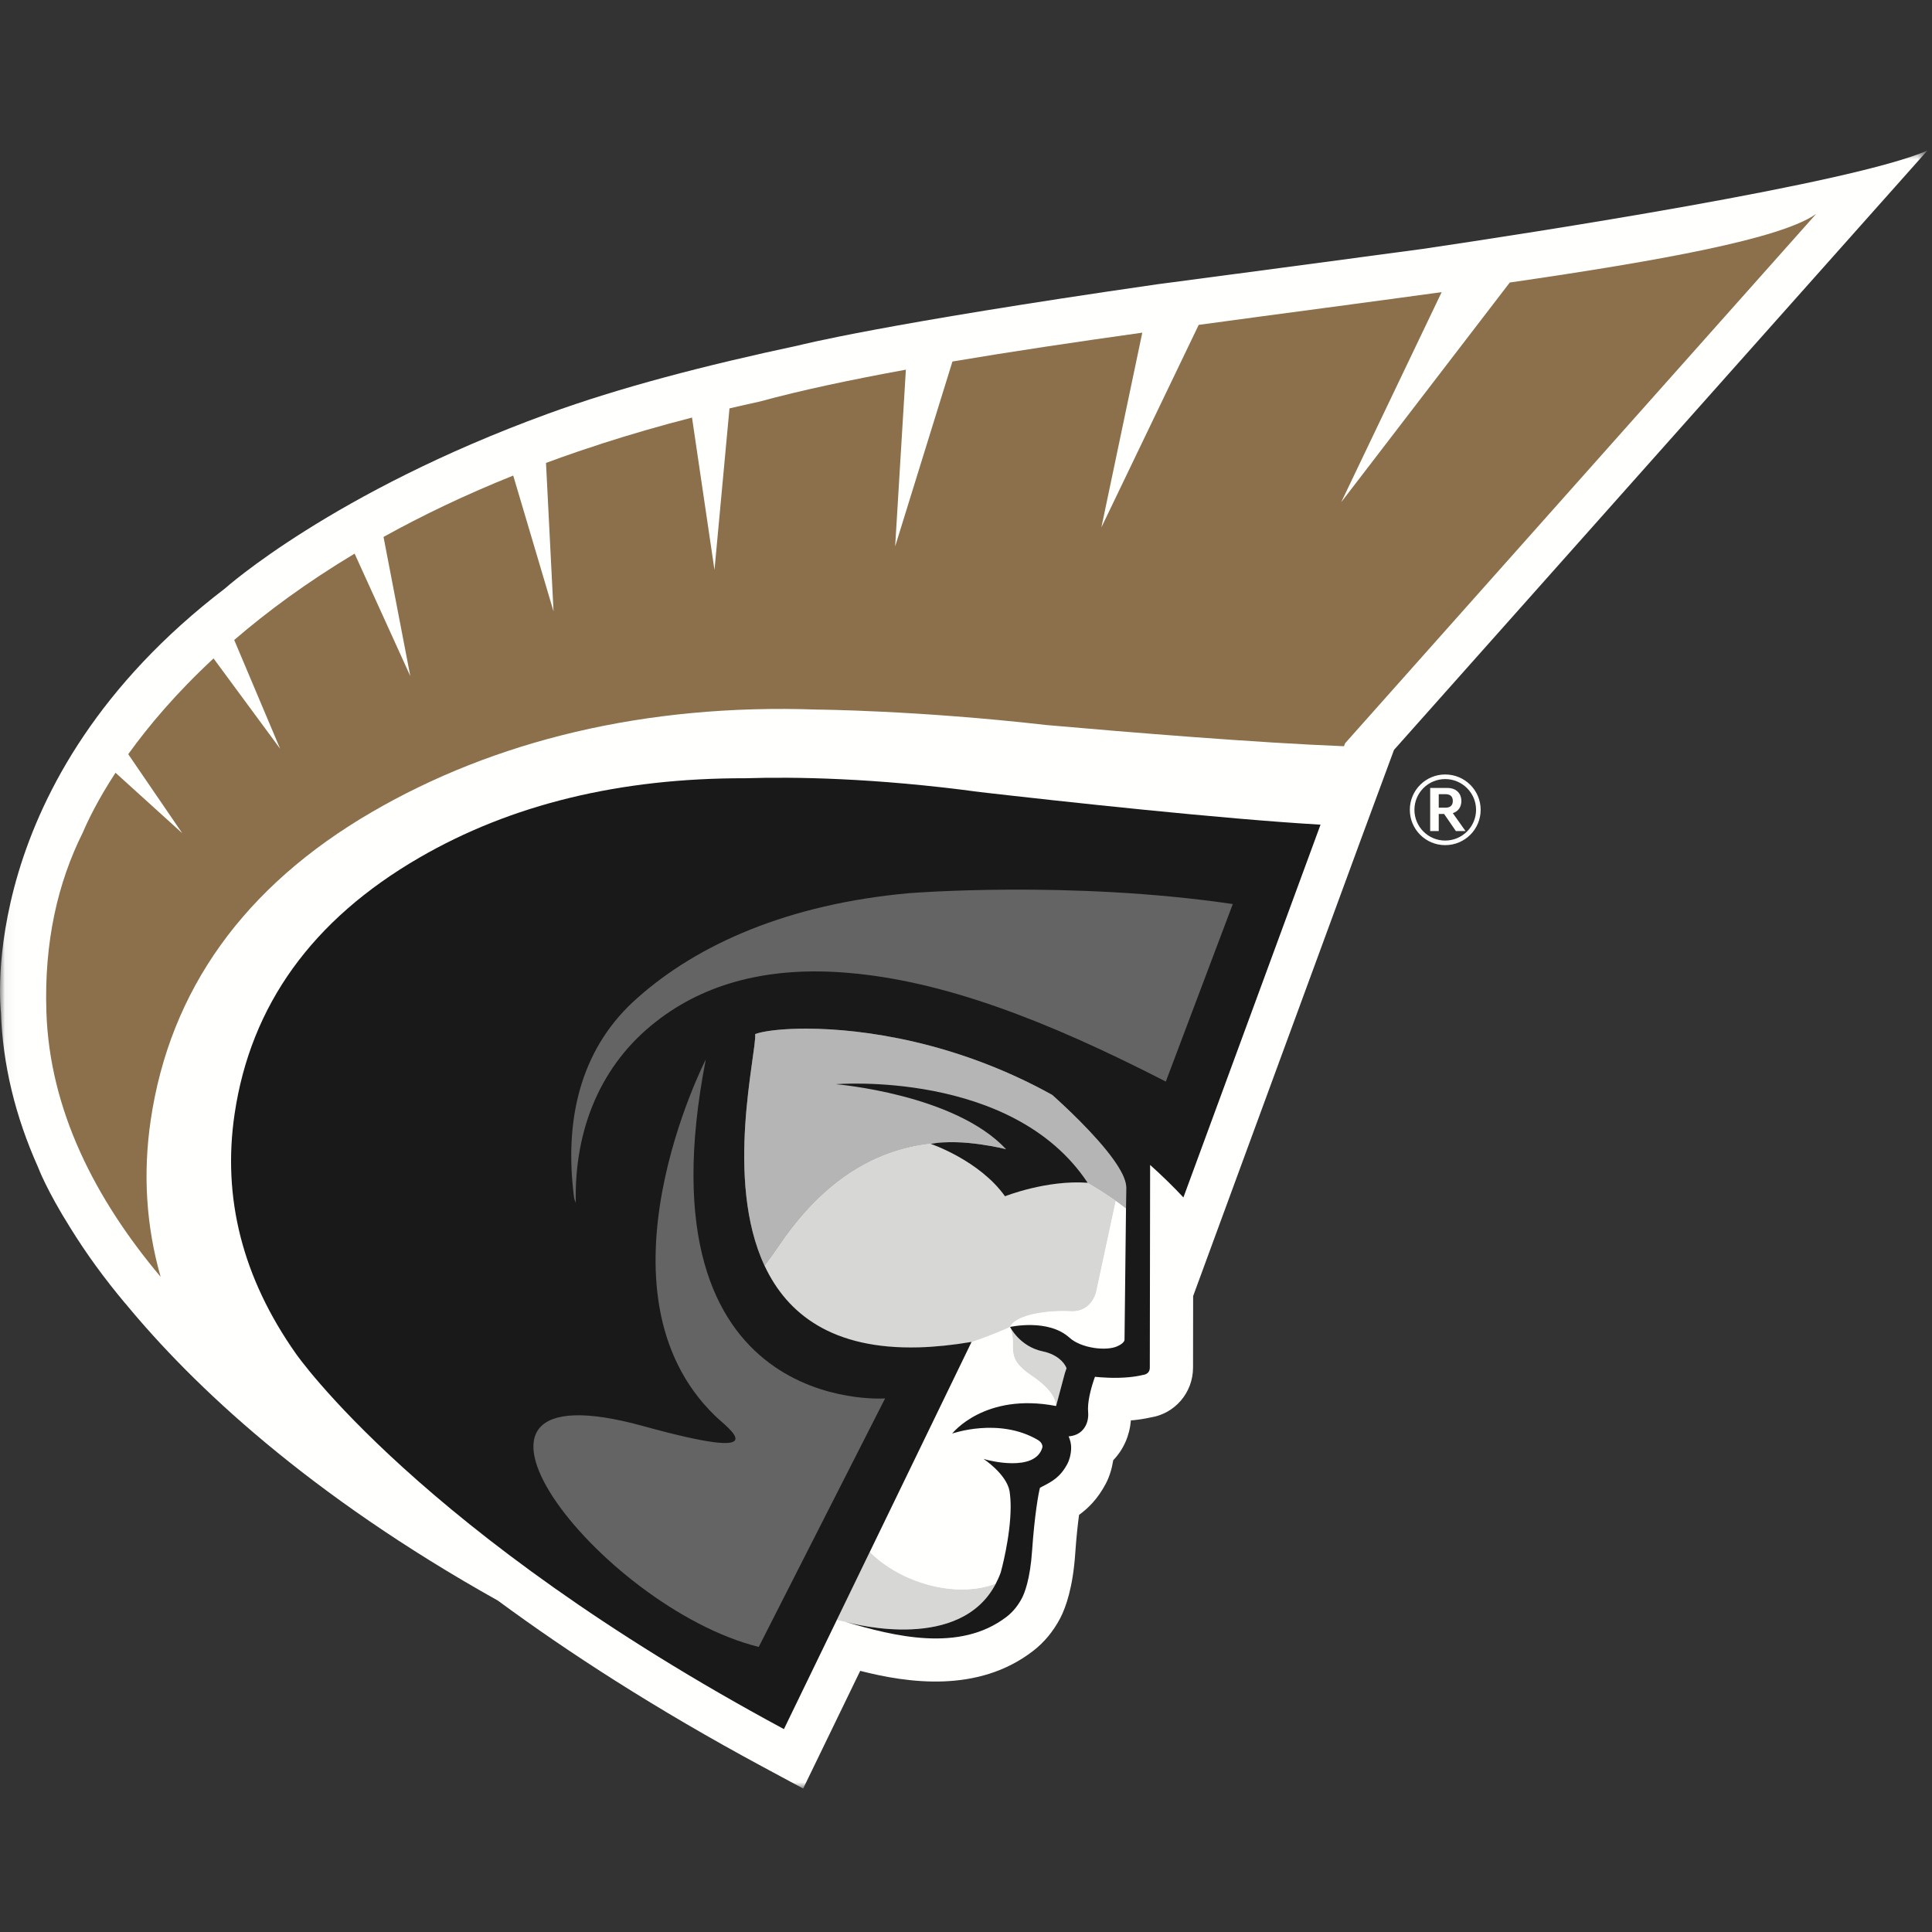 <?xml version="1.0" encoding="UTF-8"?>
<svg width="200px" height="200px" viewBox="0 0 200 200" version="1.1" xmlns="http://www.w3.org/2000/svg" xmlns:xlink="http://www.w3.org/1999/xlink">
    <rect x="0" y="0" width="200" height="200" fill="#333333" stroke="none"/>
    <title>anderson-sc_BGL</title>
    <defs>
        <polygon id="path-1" points="0.045 0.581 199.527 0.581 199.527 170.104 0.045 170.104"></polygon>
    </defs>
    <g id="anderson-sc_BGL" stroke="none" stroke-width="1" fill="none" fill-rule="evenodd">
        <g id="anderson-sc" transform="translate(0, 15)">
            <g id="Group-3">
                <mask id="mask-2" fill="white">
                    <use xlink:href="#path-1"></use>
                </mask>
                <g id="Clip-2"></g>
                <path d="M199.527,0.581 C191.774,3.987 158.568,9.097 147.24,10.773 C136.525,12.213 127.69,13.387 119.809,14.427 C91.173,18.558 82.781,20.731 82.781,20.731 C72.841,22.853 64.14,25.125 56.699,27.838 C34.374,35.978 23.298,45.911 23.298,45.911 C-2.801,65.86 0.096,89.753 0.096,89.753 C0.27,95.17 1.572,100.558 3.961,105.876 L3.956,105.871 C3.978,105.931 4.856,108.252 7.264,112.081 C8.895,114.722 10.793,117.343 12.972,119.936 L12.978,119.933 C19.979,128.431 31.907,139.713 51.549,150.699 C58.777,156.028 67.835,161.912 79.031,167.937 L83.143,170.15 C83.143,170.15 87.441,161.28 89.048,157.966 C93.93,159.216 101.24,160.314 106.953,155.899 C108.095,155.017 109.037,153.878 109.754,152.516 C110.337,151.393 111.071,149.331 111.311,145.772 C111.427,144.093 111.576,142.764 111.705,141.818 C112.632,141.15 113.63,140.178 114.461,138.61 C114.843,137.894 115.104,137.04 115.243,136.159 C116.311,135.051 116.938,133.616 117.071,132.032 C117.154,132.025 117.228,132.029 117.312,132.021 C117.943,131.96 118.533,131.86 119.093,131.737 C121.619,131.354 123.503,129.173 123.503,126.568 C123.503,126.561 123.508,123.15 123.513,119.169 L125.672,113.29 L125.672,113.29 L140.942,71.731 L144.307,62.628 C148.937,57.425 164.137,40.343 175.987,27.028 L199.527,0.581" id="Fill-1" fill="#FFFFFE" mask="url(#mask-2)"></path>
            </g>
            <path d="M59.831,31.743 C58.704,32.127 57.603,32.522 56.522,32.922 L57.302,48.291 L53.128,34.229 C48.14,36.231 43.683,38.372 39.703,40.583 L42.475,54.99 L36.709,42.312 C31.787,45.262 27.675,48.297 24.246,51.251 L29,62.511 L22.107,53.16 C18.237,56.751 15.368,60.161 13.275,63.074 L18.868,71.256 L11.958,64.996 C10.133,67.785 9.093,69.959 8.585,71.156 C5.96,76.403 4.567,82.538 4.802,89.74 C5.131,99.919 9.857,109.125 16.628,117.179 C15.132,111.928 14.783,106.51 15.599,100.969 C17.582,87.493 25.275,76.757 38.475,69.075 C51.119,61.707 66.747,57.823 84.572,58.455 C84.572,58.455 94.948,58.528 108.337,60.056 C117.078,60.827 130.109,61.892 139.125,62.249 L139.251,61.935 L188.004,7.147 C184.389,9.711 171.939,11.979 156.292,14.246 L138.84,36.991 L149.24,15.242 C141.204,16.351 132.603,17.469 124.09,18.63 L114.017,39.59 L118.249,19.437 C111.429,20.393 104.761,21.382 98.597,22.423 L92.666,41.564 L93.776,23.27 C88.05,24.313 82.887,25.409 78.615,26.577 C77.566,26.803 76.537,27.037 75.516,27.275 L73.963,44.003 L71.637,28.225 C68.386,29.063 65.294,29.958 62.357,30.904 L59.831,31.743" id="Fill-4" fill="#8C6F4B"></path>
            <path d="M81.313,113.061 C81.382,112.966 81.452,112.875 81.521,112.781 C81.658,112.595 81.796,112.409 81.934,112.229 C82.016,112.122 82.099,112.018 82.181,111.913 C82.307,111.754 82.434,111.595 82.56,111.44 C82.649,111.332 82.738,111.228 82.827,111.122 C82.949,110.978 83.072,110.834 83.193,110.694 C83.286,110.589 83.378,110.487 83.47,110.385 C83.591,110.251 83.713,110.119 83.834,109.99 C83.928,109.89 84.022,109.792 84.116,109.694 C84.238,109.569 84.36,109.445 84.482,109.324 C84.576,109.231 84.67,109.138 84.765,109.048 C84.889,108.929 85.012,108.812 85.137,108.698 C85.23,108.611 85.324,108.525 85.418,108.44 C85.545,108.328 85.672,108.218 85.799,108.109 C85.89,108.031 85.983,107.951 86.075,107.875 C86.208,107.763 86.341,107.658 86.475,107.552 C86.56,107.484 86.648,107.413 86.734,107.347 C86.879,107.236 87.024,107.13 87.169,107.023 C87.246,106.968 87.322,106.91 87.399,106.855 C87.581,106.726 87.764,106.602 87.948,106.48 C87.987,106.454 88.026,106.426 88.064,106.401 C88.289,106.255 88.513,106.114 88.739,105.98 C88.79,105.95 88.84,105.921 88.891,105.892 C89.065,105.79 89.239,105.69 89.413,105.595 C89.49,105.552 89.566,105.514 89.643,105.474 C89.791,105.395 89.94,105.317 90.088,105.243 C90.175,105.201 90.261,105.161 90.348,105.119 C90.487,105.053 90.626,104.987 90.766,104.924 C90.857,104.884 90.947,104.846 91.037,104.807 C91.173,104.749 91.309,104.691 91.444,104.637 C91.537,104.6 91.63,104.564 91.722,104.528 C91.857,104.478 91.992,104.427 92.126,104.379 C92.219,104.346 92.311,104.315 92.403,104.284 C92.539,104.238 92.673,104.194 92.809,104.151 C92.9,104.123 92.992,104.095 93.084,104.068 C93.222,104.027 93.359,103.989 93.497,103.951 C93.584,103.928 93.673,103.904 93.76,103.881 C93.903,103.845 94.046,103.811 94.189,103.779 C94.272,103.76 94.354,103.74 94.437,103.722 C94.59,103.69 94.743,103.66 94.896,103.631 C94.967,103.618 95.04,103.603 95.111,103.59 C95.29,103.558 95.47,103.531 95.649,103.504 C95.693,103.498 95.738,103.49 95.783,103.484 C96.235,103.421 96.687,103.375 97.136,103.344 C97.188,103.34 97.24,103.339 97.293,103.336 C97.462,103.325 97.601,103.272 97.769,103.266 C97.84,103.263 97.912,103.262 97.983,103.26 C98.133,103.256 98.282,103.252 98.431,103.252 C98.51,103.251 98.587,103.253 98.666,103.253 C98.807,103.254 98.948,103.256 99.088,103.26 C99.171,103.262 99.253,103.266 99.335,103.269 C99.472,103.275 99.607,103.28 99.743,103.288 C99.826,103.293 99.909,103.299 99.992,103.304 C100.127,103.313 100.261,103.324 100.395,103.336 C100.477,103.343 100.559,103.35 100.64,103.359 C100.775,103.372 100.909,103.387 101.043,103.401 C101.122,103.411 101.202,103.421 101.282,103.431 C101.418,103.449 101.554,103.467 101.69,103.487 C101.766,103.498 101.841,103.508 101.916,103.52 C102.058,103.542 102.199,103.566 102.341,103.59 C102.408,103.602 102.475,103.613 102.542,103.625 C102.699,103.654 102.855,103.684 103.011,103.716 C103.061,103.726 103.111,103.736 103.161,103.746 C103.576,103.833 103.986,103.928 104.39,104.032 C104.426,104.042 104.461,104.052 104.496,104.061 C104.66,104.104 104.824,104.148 104.985,104.194 C105.046,104.211 105.107,104.23 105.168,104.247 C105.303,104.287 105.438,104.326 105.572,104.366 C105.643,104.389 105.71,104.41 105.781,104.432 C105.904,104.471 106.026,104.51 106.148,104.55 C106.222,104.575 106.296,104.599 106.37,104.624 C106.486,104.663 106.6,104.702 106.713,104.742 C106.791,104.769 106.867,104.797 106.944,104.825 C107.054,104.863 107.163,104.903 107.269,104.943 C107.348,104.972 107.424,105.001 107.501,105.031 C107.607,105.071 107.713,105.111 107.818,105.153 C107.894,105.183 107.97,105.213 108.046,105.243 C108.149,105.286 108.251,105.328 108.354,105.369 C108.428,105.401 108.504,105.431 108.578,105.463 C108.68,105.506 108.781,105.549 108.881,105.593 C108.953,105.625 109.025,105.655 109.097,105.687 C109.2,105.733 109.302,105.779 109.404,105.825 C109.47,105.856 109.537,105.886 109.602,105.916 C109.709,105.965 109.813,106.013 109.917,106.064 C109.977,106.093 110.039,106.12 110.099,106.149 C110.257,106.225 110.413,106.301 110.566,106.378 C110.632,106.411 110.696,106.445 110.761,106.478 C110.851,106.522 110.941,106.568 111.029,106.613 C111.107,106.654 111.182,106.694 111.258,106.734 C111.333,106.772 111.407,106.811 111.48,106.851 C111.559,106.893 111.637,106.935 111.716,106.977 C111.781,107.013 111.847,107.049 111.912,107.085 C111.992,107.129 112.071,107.172 112.149,107.217 C112.21,107.251 112.272,107.286 112.332,107.319 C112.412,107.365 112.49,107.41 112.569,107.455 C112.623,107.487 112.677,107.518 112.731,107.549 C112.812,107.597 112.892,107.643 112.971,107.69 C113.019,107.719 113.068,107.748 113.115,107.777 C113.196,107.825 113.275,107.873 113.354,107.92 C113.396,107.946 113.438,107.972 113.481,107.999 C113.562,108.049 113.643,108.098 113.722,108.148 C113.755,108.168 113.787,108.189 113.82,108.209 C113.906,108.263 113.991,108.316 114.074,108.37 C114.093,108.382 114.11,108.394 114.129,108.406 C114.653,108.742 115.114,109.057 115.504,109.333 L115.506,109.324 L115.939,109.647 L115.943,109.649 C116.076,109.747 116.198,109.837 116.307,109.921 L116.563,110.112 L116.588,107.97 C116.593,107.693 116.524,107.378 116.4,107.039 C116.344,106.887 116.281,106.731 116.203,106.57 C116.197,106.558 116.19,106.546 116.185,106.535 C116.066,106.293 115.924,106.041 115.763,105.783 C115.616,105.544 115.452,105.299 115.275,105.051 C113.401,102.423 110.06,99.356 108.925,98.343 C108.922,98.343 108.92,98.341 108.918,98.34 C99.052,92.866 89.393,91.502 83.521,91.487 C83.501,91.487 83.48,91.486 83.46,91.486 C83.24,91.486 83.028,91.488 82.819,91.491 C82.747,91.493 82.675,91.493 82.604,91.495 C82.419,91.499 82.239,91.504 82.063,91.512 C81.975,91.515 81.89,91.519 81.804,91.522 C81.646,91.531 81.487,91.538 81.337,91.548 C81.24,91.554 81.149,91.561 81.056,91.568 C80.856,91.583 80.663,91.599 80.481,91.616 C80.345,91.631 80.207,91.644 80.081,91.658 C79.996,91.669 79.919,91.68 79.838,91.69 C79.728,91.705 79.617,91.72 79.514,91.736 C79.441,91.747 79.372,91.759 79.304,91.771 C79.204,91.787 79.108,91.804 79.018,91.823 C78.96,91.834 78.903,91.846 78.849,91.857 C78.756,91.878 78.671,91.899 78.59,91.92 C78.551,91.93 78.508,91.94 78.472,91.951 C78.361,91.982 78.26,92.015 78.176,92.047 C78.342,93.941 74.947,107.101 79.167,116.067 C79.651,115.437 80.163,114.735 80.702,113.937 C80.904,113.637 81.109,113.346 81.313,113.061" id="Fill-5" fill="#B4B5B4"></path>
            <path d="M87.479,152.887 C87.49,152.887 87.492,152.892 87.501,152.892 C87.501,152.892 87.513,152.895 87.516,152.895 C87.532,152.899 87.549,152.904 87.564,152.908 C88.63,153.187 99.434,155.977 103.084,148.94 C98.896,150.508 93.224,148.849 90.041,145.654 L86.633,152.687 C86.915,152.753 87.195,152.819 87.484,152.89 C87.518,152.898 87.553,152.907 87.587,152.915 C87.58,152.913 87.572,152.91 87.564,152.908 C87.522,152.898 87.49,152.889 87.479,152.887" id="Fill-6" fill="#D7D8D6"></path>
            <path d="M110.227,127.172 L110.408,126.628 C110.251,126.252 109.986,125.934 109.66,125.669 L109.058,125.279 C108.722,125.107 108.354,124.98 107.984,124.904 C105.552,124.407 104.565,122.365 104.565,122.365 C105.386,124.522 103.846,125.433 106.766,127.393 C108.716,128.703 109.282,129.769 109.314,130.548 C109.317,130.549 109.321,130.549 109.325,130.55 C109.461,130.042 110.227,127.172 110.227,127.172" id="Fill-7" fill="#D7D8D6"></path>
            <path d="M110.817,120.763 C113.009,120.882 113.471,118.764 113.471,118.764 L115.505,109.316 C115.116,109.04 114.653,108.725 114.13,108.388 C114.111,108.376 114.094,108.365 114.075,108.353 C113.992,108.3 113.907,108.246 113.821,108.192 C113.788,108.171 113.756,108.151 113.723,108.13 C113.644,108.081 113.563,108.031 113.482,107.981 C113.44,107.955 113.397,107.929 113.355,107.904 C113.276,107.855 113.197,107.807 113.116,107.759 C113.069,107.731 113.02,107.701 112.972,107.673 C112.893,107.627 112.813,107.579 112.732,107.532 C112.678,107.501 112.624,107.469 112.569,107.438 C112.491,107.393 112.413,107.348 112.333,107.302 C112.272,107.268 112.191,107.281 112.13,107.246 C112.051,107.201 111.972,107.158 111.893,107.113 C111.828,107.078 111.762,107.042 111.696,107.007 C111.618,106.964 111.54,106.922 111.46,106.879 C111.387,106.84 111.313,106.801 111.24,106.763 C111.163,106.723 111.088,106.683 111.01,106.642 C110.922,106.597 110.831,106.551 110.743,106.507 C110.677,106.473 110.613,106.44 110.547,106.407 C110.393,106.331 110.237,106.254 110.079,106.178 C110.019,106.149 109.958,106.122 109.898,106.093 C109.793,106.043 109.689,105.994 109.583,105.945 C109.517,105.915 109.45,105.885 109.384,105.855 C109.283,105.808 109.181,105.762 109.077,105.716 C109.005,105.684 108.934,105.654 108.861,105.622 C108.76,105.578 108.66,105.535 108.559,105.492 C108.484,105.46 108.409,105.43 108.334,105.399 C108.232,105.357 108.13,105.314 108.026,105.272 C107.951,105.243 107.875,105.212 107.798,105.182 C107.693,105.141 107.587,105.1 107.481,105.059 C107.404,105.03 107.328,105.001 107.25,104.972 C107.143,104.932 107.034,104.893 106.925,104.854 C106.849,104.826 106.771,104.799 106.695,104.771 C106.58,104.731 106.466,104.692 106.351,104.653 C106.276,104.628 106.203,104.603 106.128,104.579 C106.007,104.539 105.884,104.5 105.761,104.461 C105.691,104.44 105.622,104.417 105.552,104.396 C105.419,104.355 105.283,104.316 105.149,104.276 C105.087,104.258 105.026,104.24 104.965,104.223 C104.804,104.178 104.64,104.134 104.477,104.09 C104.441,104.081 104.406,104.071 104.371,104.061 C103.967,103.957 103.557,103.861 103.142,103.775 C103.093,103.765 103.042,103.755 102.992,103.745 C102.836,103.713 102.68,103.683 102.522,103.654 C102.455,103.643 102.388,103.631 102.321,103.619 C102.18,103.595 102.039,103.571 101.897,103.549 C101.822,103.537 101.746,103.527 101.67,103.516 C101.535,103.496 101.399,103.477 101.262,103.46 C101.183,103.45 101.103,103.44 101.023,103.431 C100.89,103.416 100.755,103.4 100.621,103.387 C100.539,103.379 100.457,103.372 100.375,103.365 C100.241,103.353 100.107,103.342 99.972,103.334 C99.89,103.328 99.807,103.322 99.723,103.317 C99.588,103.309 99.452,103.303 99.316,103.298 C99.234,103.295 99.151,103.291 99.069,103.289 C98.928,103.285 98.787,103.284 98.647,103.282 C98.568,103.281 98.49,103.281 98.412,103.281 C98.263,103.281 98.113,103.285 97.963,103.289 C97.893,103.291 97.821,103.292 97.749,103.295 C97.581,103.301 97.411,103.31 97.242,103.321 C97.19,103.324 97.138,103.326 97.085,103.33 C96.637,103.361 96.185,103.408 95.733,103.472 C95.688,103.479 95.643,103.487 95.599,103.493 C95.419,103.521 95.24,103.549 95.06,103.581 C94.99,103.593 94.918,103.609 94.846,103.622 C94.694,103.651 94.54,103.681 94.387,103.714 C94.304,103.733 94.222,103.752 94.14,103.772 C93.996,103.804 93.854,103.838 93.711,103.875 C93.623,103.898 93.536,103.922 93.448,103.946 C93.31,103.984 93.172,104.022 93.035,104.063 C92.943,104.09 92.851,104.119 92.76,104.148 C92.625,104.19 92.49,104.234 92.355,104.28 C92.263,104.312 92.17,104.344 92.078,104.377 C91.944,104.425 91.809,104.476 91.675,104.528 C91.582,104.563 91.49,104.599 91.397,104.637 C91.262,104.691 91.125,104.749 90.99,104.807 C90.9,104.846 90.81,104.885 90.719,104.925 C90.58,104.988 90.441,105.054 90.301,105.122 C90.215,105.163 90.128,105.204 90.042,105.246 C89.894,105.32 89.746,105.399 89.598,105.478 C89.522,105.518 89.445,105.557 89.368,105.599 C89.194,105.695 89.021,105.795 88.847,105.897 C88.796,105.927 88.746,105.954 88.695,105.985 C88.47,106.121 88.246,106.261 88.021,106.409 C87.983,106.434 87.943,106.463 87.905,106.488 C87.722,106.61 87.539,106.734 87.357,106.865 C87.28,106.919 87.204,106.977 87.128,107.034 C86.983,107.14 86.838,107.246 86.694,107.357 C86.607,107.424 86.521,107.495 86.434,107.564 C86.301,107.669 86.168,107.776 86.035,107.887 C85.943,107.963 85.851,108.043 85.76,108.122 C85.634,108.231 85.506,108.342 85.38,108.454 C85.286,108.539 85.193,108.625 85.099,108.713 C84.975,108.828 84.851,108.943 84.728,109.063 C84.634,109.154 84.54,109.246 84.446,109.34 C84.324,109.462 84.202,109.586 84.081,109.712 C83.987,109.809 83.893,109.907 83.8,110.007 C83.678,110.137 83.557,110.27 83.437,110.404 C83.345,110.506 83.253,110.609 83.161,110.713 C83.039,110.854 82.917,110.998 82.796,111.143 C82.707,111.248 82.617,111.353 82.529,111.461 C82.403,111.616 82.278,111.775 82.152,111.935 C82.069,112.04 81.987,112.143 81.904,112.251 C81.766,112.431 81.631,112.617 81.493,112.804 C81.425,112.898 81.355,112.989 81.287,113.085 C81.082,113.37 80.879,113.662 80.678,113.963 C80.14,114.762 79.632,115.465 79.147,116.096 C81.484,121.062 86.155,124.74 95.061,124.507 C95.071,124.493 95.078,124.484 95.081,124.485 C95.096,124.493 95.112,124.499 95.126,124.506 C96.785,124.458 98.592,124.276 100.557,123.942 L100.478,124.106 C102.659,123.387 104.546,122.394 104.546,122.394 C105.183,121.037 108.628,120.646 110.817,120.763" id="Fill-8" fill="#D7D8D6"></path>
            <path d="M103.084,148.94 C103.272,148.579 103.446,148.199 103.594,147.782 C103.607,147.742 104.622,144.124 104.622,140.963 C104.622,140.403 104.583,139.865 104.509,139.358 C104.177,137.576 101.813,136.025 101.813,136.025 L102.171,136.125 C102.22,136.136 107.157,137.471 107.907,134.837 C107.911,134.832 107.993,134.39 107.443,134.065 C103.402,131.69 98.57,133.403 98.57,133.403 C98.57,133.403 101.898,129.126 109.314,130.548 C109.282,129.769 108.716,128.703 106.766,127.393 C103.846,125.433 105.386,124.522 104.565,122.365 C104.565,122.365 102.699,123.219 100.517,123.939 L90.041,145.654 C93.224,148.849 98.896,150.508 103.084,148.94" id="Fill-9" fill="#FFFFFE"></path>
            <path d="M110.705,123.471 C111.932,124.585 114.533,124.881 115.666,124.365 C116.433,124.019 116.41,123.696 116.41,123.696 L116.563,110.116 C116.487,110.057 116.399,109.99 116.302,109.917 L115.943,109.649 C115.94,109.647 115.938,109.646 115.936,109.644 C115.803,109.546 115.66,109.443 115.504,109.334 L113.49,118.735 C113.49,118.735 113.028,120.853 110.837,120.734 C108.648,120.617 105.203,121.008 104.565,122.365 C104.565,122.365 108.501,121.475 110.705,123.471" id="Fill-10" fill="#FFFFFE"></path>
            <path d="M136.701,70.369 C126.38,69.767 110.074,67.984 101.48,66.999 C90.495,65.513 82.139,65.408 77.172,65.564 C64.172,65.534 52.91,68.274 43.401,73.789 C32.327,80.212 25.956,89.051 24.287,100.305 C22.996,109.008 25.108,117.29 30.63,125.129 C30.63,125.129 43.472,143.718 81.152,163.997 L100.577,123.913 C98.612,124.247 96.805,124.429 95.146,124.477 C95.123,124.478 95.103,124.477 95.081,124.478 C86.175,124.711 81.503,121.031 79.167,116.067 C74.947,107.101 78.342,93.941 78.176,92.047 C78.26,92.015 78.361,91.982 78.472,91.951 C78.508,91.94 78.551,91.93 78.59,91.92 C78.671,91.899 78.756,91.878 78.849,91.857 C78.903,91.846 78.96,91.834 79.018,91.823 C79.108,91.804 79.204,91.787 79.304,91.771 C79.372,91.759 79.441,91.747 79.514,91.736 C79.617,91.72 79.727,91.705 79.838,91.69 C79.919,91.679 79.996,91.669 80.081,91.658 C80.207,91.644 80.344,91.631 80.481,91.616 C80.663,91.599 80.856,91.584 81.056,91.568 C81.15,91.561 81.24,91.554 81.337,91.548 C81.487,91.538 81.646,91.531 81.804,91.522 C81.89,91.519 81.975,91.515 82.063,91.512 C82.239,91.504 82.419,91.499 82.604,91.495 C82.675,91.493 82.747,91.493 82.819,91.491 C83.028,91.488 83.24,91.486 83.46,91.486 C83.48,91.486 83.501,91.487 83.521,91.487 C89.393,91.499 99.049,92.864 108.918,98.34 C108.919,98.341 108.922,98.343 108.925,98.343 L108.925,98.344 C110.06,99.357 113.401,102.424 115.275,105.051 C115.452,105.299 115.616,105.544 115.763,105.783 C115.924,106.042 116.066,106.293 116.185,106.535 C116.19,106.546 116.197,106.558 116.203,106.57 C116.281,106.731 116.344,106.887 116.4,107.039 C116.524,107.378 116.593,107.693 116.588,107.97 L116.563,110.112 L116.563,110.116 L116.41,123.696 C116.41,123.696 116.433,124.019 115.666,124.365 C114.533,124.881 111.932,124.585 110.705,123.471 C108.501,121.475 104.565,122.365 104.565,122.365 C104.565,122.365 105.552,124.407 107.984,124.904 C108.354,124.98 108.722,125.107 109.058,125.279 C109.275,125.39 109.476,125.521 109.66,125.669 C109.986,125.934 110.251,126.252 110.408,126.628 L110.227,127.172 C110.227,127.172 109.461,130.042 109.325,130.55 C109.321,130.549 109.317,130.549 109.314,130.548 C101.898,129.126 98.57,133.403 98.57,133.403 C98.57,133.403 103.402,131.69 107.443,134.065 C107.993,134.39 107.911,134.832 107.907,134.837 C107.157,137.471 102.22,136.136 102.171,136.125 L101.813,136.025 C101.813,136.025 104.177,137.576 104.509,139.358 C104.583,139.865 104.622,140.403 104.622,140.963 C104.622,144.124 103.607,147.742 103.594,147.782 C103.446,148.199 103.272,148.579 103.084,148.94 C99.434,155.977 88.63,153.187 87.564,152.908 C87.572,152.91 87.58,152.913 87.587,152.915 C92.462,154.347 99.34,156.128 104.216,152.358 C104.937,151.802 105.434,151.115 105.793,150.434 C106.04,149.959 106.64,148.543 106.847,145.471 C107.089,141.943 107.496,139.578 107.659,139.013 C107.763,138.957 107.88,138.896 107.88,138.896 C108.934,138.351 109.763,137.918 110.509,136.513 C110.687,136.178 110.886,135.536 110.886,134.845 C110.886,134.459 110.785,134.065 110.624,133.691 C111.138,133.651 111.607,133.481 111.965,133.146 C112.415,132.724 112.655,132.117 112.655,131.42 C112.655,131.324 112.649,131.229 112.641,131.126 C112.631,131.029 112.628,130.927 112.628,130.827 C112.628,129.716 113.096,128.254 113.263,127.771 C113.294,127.681 113.316,127.62 113.322,127.607 L113.351,127.526 C113.995,127.593 115.424,127.707 116.885,127.566 C117.382,127.519 117.883,127.442 118.358,127.324 C118.358,127.324 119.047,127.276 119.028,126.543 L119.06,105.593 C120.226,106.64 121.379,107.751 122.507,108.957 L136.701,70.369" id="Fill-11" fill="#1A1919"></path>
            <path d="M112.591,107.44 C108.344,107.125 104.037,108.837 104.037,108.837 C101.383,105.107 96.342,103.41 96.342,103.41 C99.712,102.81 104.152,103.969 104.152,103.969 C98.836,98.251 86.528,97.237 86.528,97.237 C86.528,97.237 104.834,95.719 112.591,107.44" id="Fill-12" fill="#1A1919"></path>
            <path d="M74.015,131.557 C75.41,132.916 80.666,136.513 66.598,132.631 C42.278,125.916 62.041,151.374 78.544,155.49 L91.625,129.763 C91.625,129.763 65.84,131.668 73.065,94.671 C73.065,94.671 60.754,118.665 74.015,131.557" id="Fill-13" fill="#636463"></path>
            <path d="M94.094,77.462 C81.671,78.587 72.289,82.695 65.981,88.311 C60.355,93.249 58.482,100.291 59.331,108.147 C59.355,108.44 59.396,108.721 59.433,109.007 C59.457,109.196 59.575,109.364 59.606,109.551 C59.423,101.811 62.266,95.16 67.881,90.783 C73.042,86.719 79.742,85.01 87.856,85.716 C97.59,86.548 108.098,90.496 120.685,96.963 L127.618,78.587 C110.774,76.109 94.094,77.462 94.094,77.462" id="Fill-14" fill="#636463"></path>
            <path d="M149.667,67.216 L148.938,67.216 L148.938,68.609 L149.667,68.609 C150.174,68.609 150.395,68.325 150.395,67.913 C150.395,67.501 150.174,67.216 149.667,67.216 Z M150.712,71.032 L149.493,69.259 L148.938,69.259 L148.938,71.032 L148.052,71.032 L148.052,66.567 L149.809,66.567 C150.822,66.567 151.281,67.2 151.281,67.913 C151.281,68.483 151.013,68.974 150.395,69.179 L151.71,71.032 L150.712,71.032 Z M152.802,68.831 C152.802,67.074 151.361,65.649 149.604,65.649 C147.846,65.649 146.421,67.074 146.421,68.831 C146.421,70.589 147.846,72.014 149.604,72.014 C151.361,72.014 152.802,70.589 152.802,68.831 Z M145.945,68.831 C145.945,66.804 147.593,65.173 149.604,65.173 C151.631,65.173 153.277,66.804 153.277,68.831 C153.277,70.858 151.631,72.489 149.604,72.489 C147.593,72.489 145.945,70.858 145.945,68.831 L145.945,68.831 Z" id="Fill-15" fill="#FFFFFE"></path>
        </g>
    </g>
</svg>